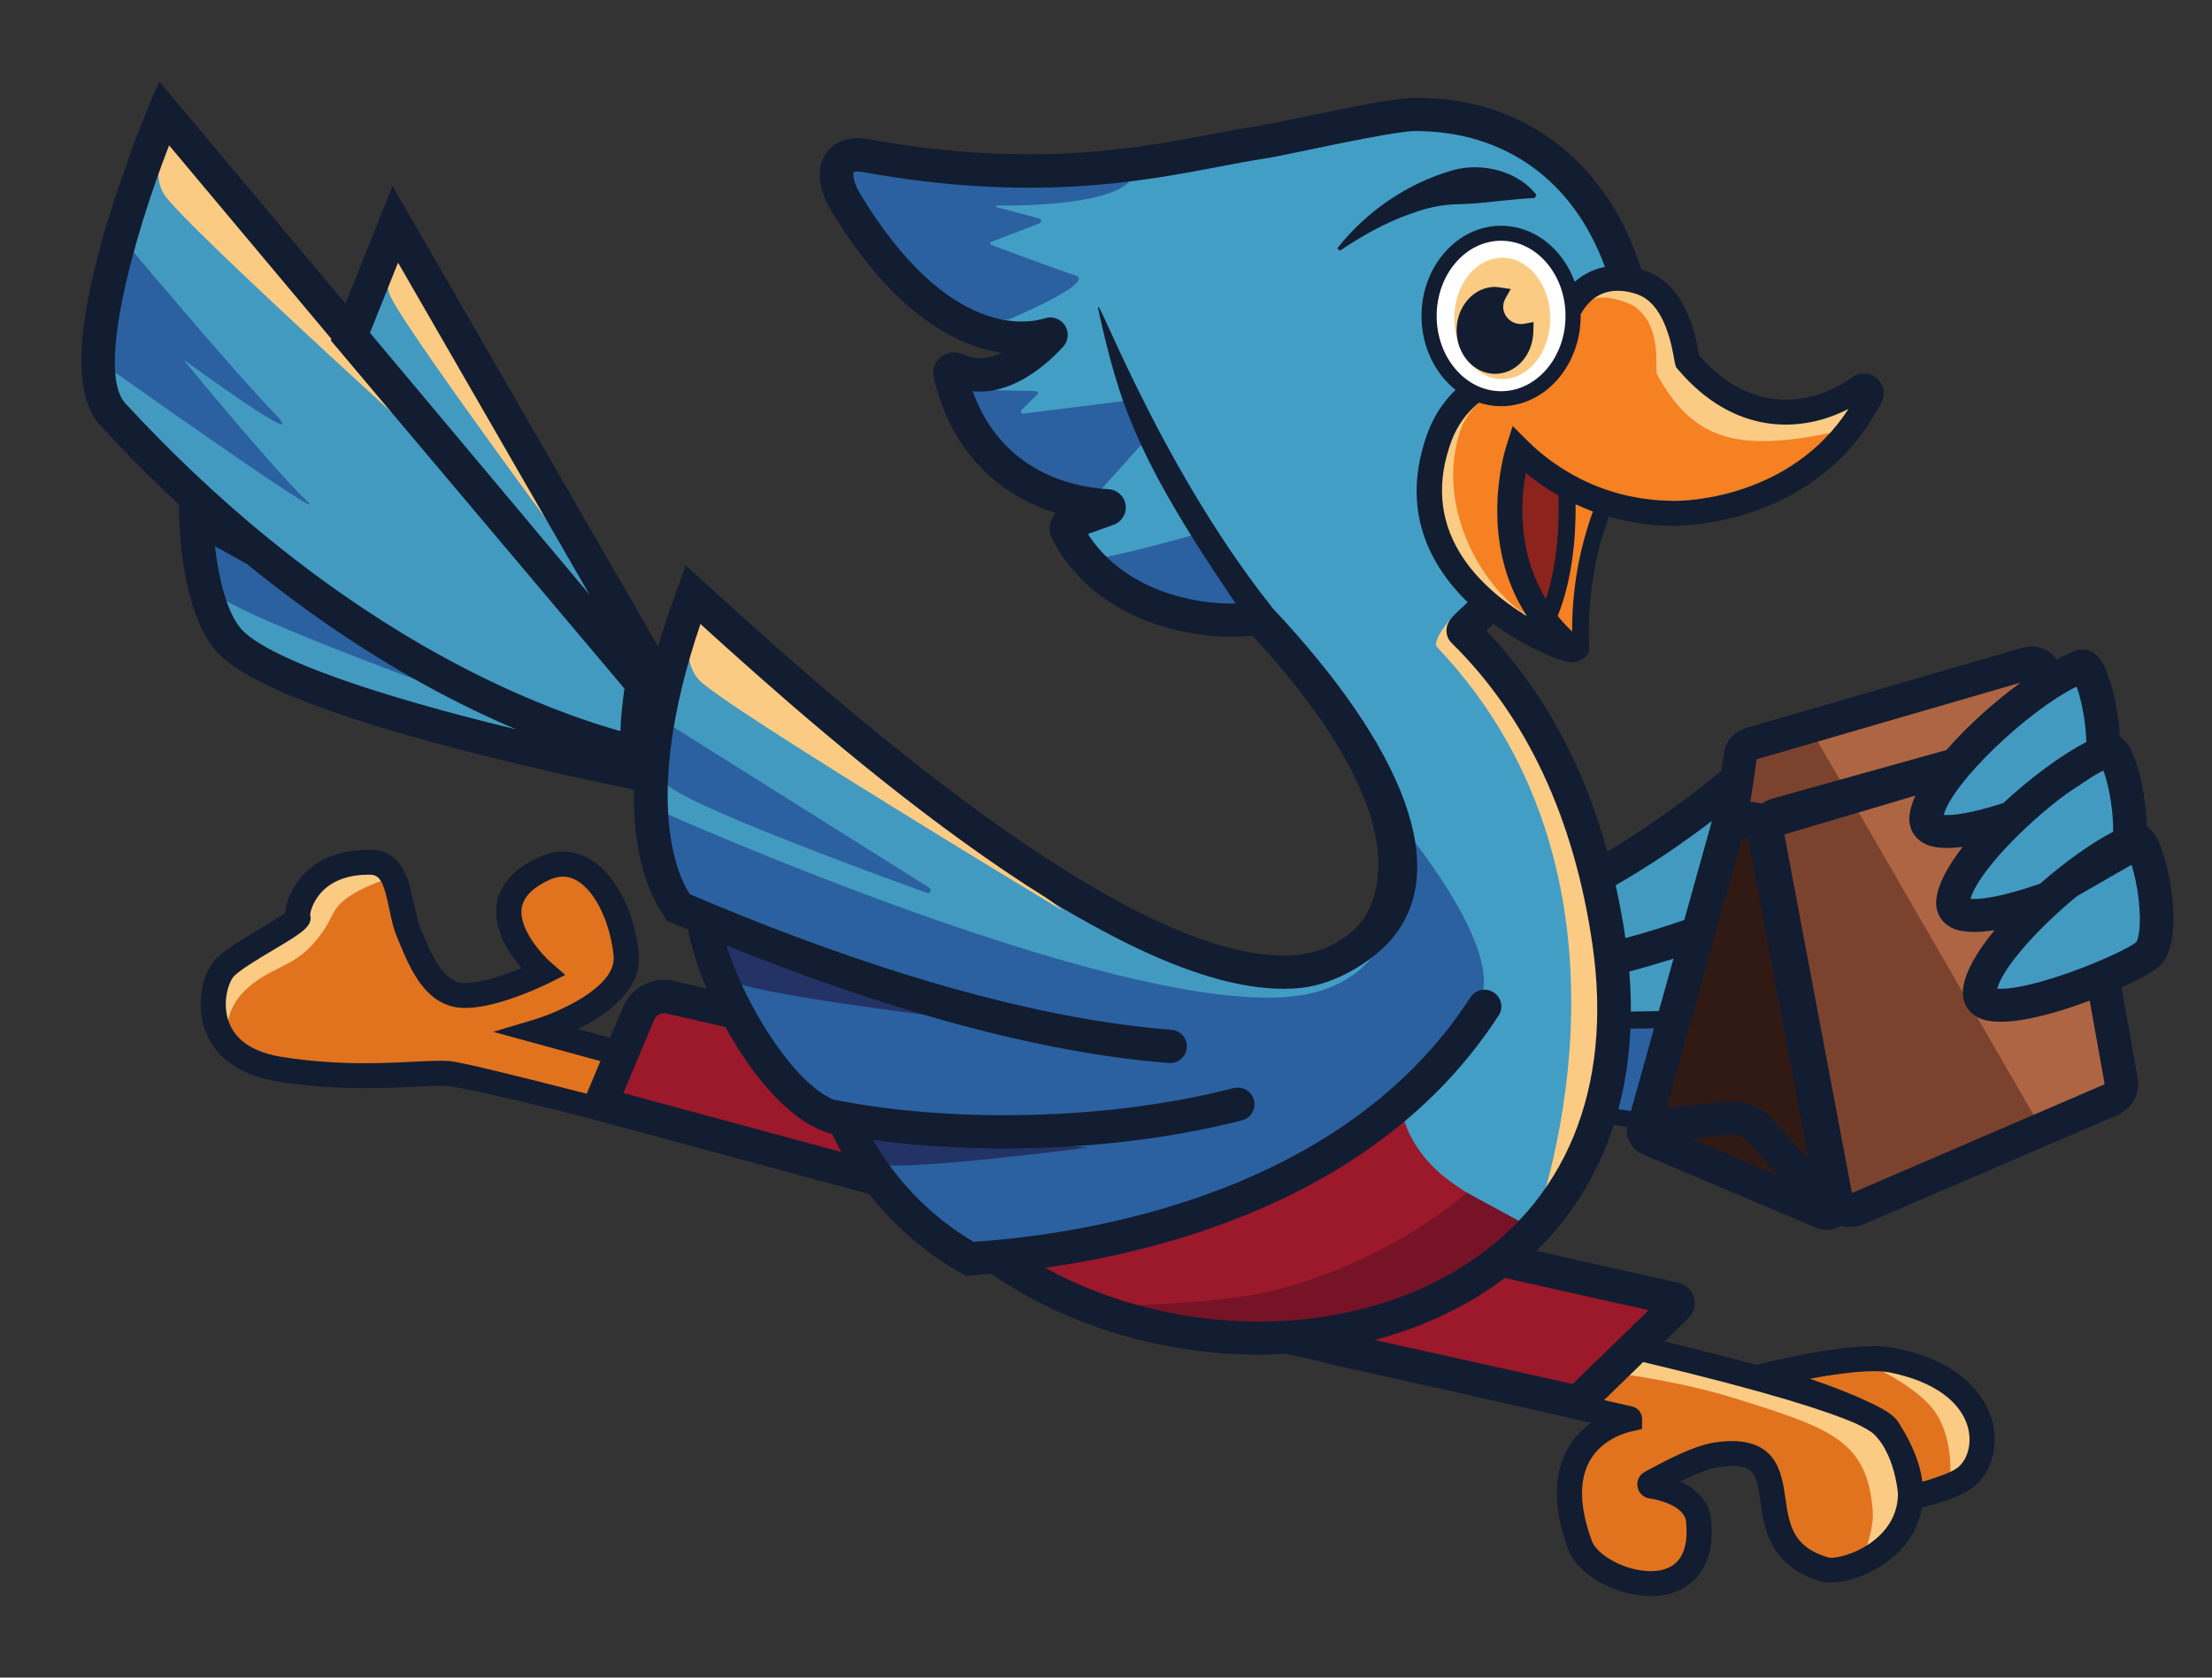 <svg width="58" height="44" viewBox="0 0 58 44" fill="none" xmlns="http://www.w3.org/2000/svg">
<rect x="0" y="0" width="58" height="44" fill="#333333" stroke="none"/>
<g clip-path="url(#clip0_9717_6143)">
<path d="M42.314 26.78L43.705 26.843L43.127 29.473L41.993 29.367L42.314 26.78Z" fill="#2B61A0"/>
<path d="M42.421 25.041L44.326 24.532L43.876 26.78L42.506 26.886L42.421 25.041Z" fill="#439AC1"/>
<path d="M41.864 22.92L42.249 25.168L44.24 24.532L45.31 20.969L41.864 22.92Z" fill="#439AC1"/>
<path d="M42.19 24.704C44.428 40.115 17.657 38.092 22.602 20.601C25.035 22.843 33.497 28.177 36.041 24.48C37.72 22.041 35.239 18.571 33.003 16.202C32.054 16.416 29.172 16.2 27.983 13.945C27.934 13.851 27.98 13.738 28.079 13.703L29.049 13.354C29.095 13.336 29.086 13.269 29.036 13.267C28.227 13.223 25.636 12.847 24.914 9.813C24.892 9.724 24.984 9.65 25.068 9.691C26.198 10.228 27.306 9.073 27.553 8.796C27.566 8.781 27.551 8.757 27.531 8.763C27.09 8.905 24.682 9.447 22.188 5.328C21.684 4.496 21.97 3.95 22.693 4.081C27.967 5.037 30.945 4.047 33.12 3.723C33.639 3.646 36.412 3 37.106 3C40.907 3 43.003 6.094 43.003 9.861C43.003 12.478 38.58 16.244 38.178 16.368C40.033 18.106 41.617 20.76 42.19 24.704Z" fill="#439EC6"/>
<path d="M34.52 25.578C28.261 26.39 21.665 18.78 18.171 15.596C15.91 21.718 17.801 23.804 17.801 23.804C21.114 25.23 26.176 27.094 30.679 27.444" fill="#439AC1"/>
<path d="M32.274 29.015C27.894 30.207 23.411 29.593 20.479 28.845C19.421 27.551 18.696 25.94 18.454 24.168C21.622 25.495 26.505 26.935 30.617 27.357" fill="#4D89A6"/>
<path d="M38.925 26.395C35.61 31.53 29.003 32.797 25.423 33.015C23.96 32.188 22.79 30.893 22.114 29.332C24.655 29.81 28.718 29.917 32.453 28.962" fill="#4D89A6"/>
<path d="M16.959 17.321C16.915 17.52 16.875 17.723 16.84 17.928C16.84 17.93 16.84 17.93 16.84 17.932L9.18 8.848L9.195 8.808L10.365 5.883L16.959 17.321Z" fill="#439AC1"/>
<path d="M16.84 17.928C16.84 17.93 16.84 17.93 16.84 17.932C16.741 18.517 16.692 19.122 16.697 19.742C16.472 19.685 16.21 19.615 15.914 19.528C13.967 18.945 10.568 17.57 6.725 14.431C5.505 13.434 4.236 12.255 2.958 10.869C1.594 9.391 4.3 2.969 4.3 2.969L9.195 8.808L16.84 17.928Z" fill="#439AC1"/>
<path d="M16.716 20.283C14.317 19.792 7.657 18.33 6.104 16.898C5.181 16.046 5.139 13.551 5.139 13.551L6.725 14.431C10.568 17.57 13.967 18.945 15.914 19.528L16.701 19.965C16.705 20.072 16.71 20.176 16.716 20.283Z" fill="#439AC1"/>
<path d="M48.765 10.161C48.924 10.046 49.13 10.226 49.04 10.399C47.66 13.085 44.855 13.463 43.912 13.463C41.698 13.463 40.331 12.305 39.814 11.789C39.644 12.331 38.952 15.119 41.246 17.027C41.365 17.231 36.258 15.435 37.753 11.44C37.99 10.807 38.46 10.287 39.069 9.985C39.854 9.594 40.794 9.123 40.803 9.083C41.01 8.163 41.324 7.704 41.754 7.464C42.29 7.166 42.902 7.336 43.181 7.471C44.066 7.9 44.197 9.296 44.246 9.474C45.681 11.167 47.503 11.068 48.765 10.161Z" fill="#FBCB84"/>
<path d="M40.511 16.361C39.187 14.52 39.728 12.355 39.879 11.878C40.112 12.11 40.513 12.471 41.083 12.802C41.126 13.8 41.065 15.236 40.511 16.361Z" fill="#8C231D"/>
<path d="M39.999 12.29C39.849 12.975 39.656 14.5 40.472 15.898C40.84 14.928 40.896 13.788 40.867 12.928C40.559 12.741 40.269 12.527 39.999 12.29ZM40.547 16.787L40.332 16.488C38.916 14.519 39.531 12.248 39.669 11.813L39.778 11.468L40.036 11.724C40.381 12.068 40.77 12.367 41.194 12.613L41.298 12.673L41.303 12.792C41.348 13.822 41.282 15.294 40.709 16.457L40.547 16.787Z" fill="#121D31"/>
<path d="M41.289 17.078C40.994 16.844 40.671 16.583 40.511 16.361C41.065 15.236 41.126 13.8 41.083 12.801C41.368 12.966 41.693 13.124 42.062 13.255C41.501 14.696 41.407 15.971 41.451 16.997C41.455 17.082 41.356 17.131 41.289 17.078Z" fill="#F58122"/>
<path d="M48.011 11.354C45.57 11.843 44.402 11.573 43.437 9.799C43.416 9.501 43.532 8.547 42.898 8.066C42.686 7.906 42.012 7.697 41.742 7.867C41.281 8.158 41.422 8.611 41.233 9.341C41.225 9.376 38.793 9.896 38.31 11.247C37.605 13.222 38.835 15.371 39.985 16.105C38.667 13.811 39.541 11.594 39.663 11.173C40.297 11.84 41.548 13.142 43.762 13.142C44.633 13.142 46.594 12.924 48.011 11.354Z" fill="#F58122"/>
<path d="M41.247 8.287C41.247 9.486 40.402 10.457 39.36 10.457C38.317 10.457 37.472 9.486 37.472 8.287C37.472 7.089 38.317 6.118 39.36 6.118C40.402 6.118 41.247 7.089 41.247 8.287Z" fill="white"/>
<path d="M40.648 8.352C40.648 9.231 40.085 9.944 39.39 9.944C38.695 9.944 38.132 9.231 38.132 8.352C38.132 7.473 38.695 6.76 39.39 6.76C40.085 6.76 40.648 7.473 40.648 8.352Z" fill="#FBCB84"/>
<path d="M39.971 8.491C39.939 8.497 39.91 8.5 39.883 8.5C39.625 8.5 39.415 8.295 39.415 8.044C39.415 7.971 39.434 7.898 39.474 7.828L39.612 7.58L39.308 7.536C39.279 7.531 39.242 7.525 39.2 7.525C38.645 7.525 38.193 8.036 38.193 8.665C38.193 9.293 38.645 9.805 39.2 9.805C39.754 9.805 40.195 9.314 40.206 8.687L40.211 8.446L39.971 8.491Z" fill="#121D31"/>
<path d="M35.067 6.509C35.836 5.538 36.902 4.802 38.109 4.46C38.855 4.255 39.803 4.482 40.286 5.112C40.286 5.112 40.242 5.192 40.242 5.192C39.486 5.232 38.948 5.335 38.254 5.357C37.816 5.354 37.383 5.46 36.97 5.613C36.311 5.845 35.717 6.184 35.13 6.577L35.067 6.509Z" fill="#121D31"/>
<path d="M42.862 35.333C46.128 36.103 49.157 36.947 49.512 37.499C51.293 40.273 48.477 41.344 47.847 41.163C45.503 40.486 47.474 37.84 45.055 38.149C44.477 38.223 43.623 38.713 43.287 38.891C43.246 38.913 43.257 38.973 43.303 38.978C43.62 39.015 44.474 39.24 44.538 39.877C44.79 42.402 41.803 41.554 41.427 40.523C40.429 37.79 42.453 37.276 42.721 37.221C42.728 37.219 42.728 37.21 42.721 37.208L33.501 35.12L42.862 35.333Z" fill="#E1731F"/>
<path d="M42.568 36.044C42.568 36.044 44.073 36.234 45.488 36.675C48.005 37.459 48.962 37.778 49.105 39.629C49.146 40.149 48.812 40.93 48.812 40.93L49.964 40.129C49.964 40.129 50.025 38.467 49.843 38.127C49.661 37.786 49.014 37.166 48.691 37.086C48.368 37.005 45.983 36.164 45.983 36.164L43.578 35.484L42.862 35.333L42.568 36.044Z" fill="#FBCB84"/>
<path d="M46.185 36.104C46.185 36.104 48.621 35.48 49.606 35.674C52.311 36.207 52.317 38.206 51.493 38.781C51.094 39.059 50.106 39.277 50.106 39.277C50.106 39.277 50.057 38.051 49.372 37.387C48.851 36.882 46.185 36.104 46.185 36.104Z" fill="#E1731F"/>
<path d="M49.156 35.864C49.156 35.864 50.101 36.302 50.606 36.863C51.237 37.563 51.136 38.717 51.136 38.717L51.844 38.147C51.844 38.147 51.763 36.965 51.682 36.845C51.601 36.725 50.833 36.104 50.833 36.104L49.499 35.624L49.075 35.884" fill="#FBCB84"/>
<path d="M19.999 28.656L14.124 27.048C14.124 27.048 16.53 26.328 16.418 25.053C16.306 23.778 15.473 22.212 14.25 22.787C12.215 23.743 14.236 25.496 14.236 25.496C14.236 25.496 12.893 26.161 12.11 26.106C11.326 26.05 10.991 25.108 10.711 24.443C10.431 23.778 10.536 22.62 9.704 22.613C8.039 22.6 7.753 23.889 7.809 24.055C7.865 24.221 6.14 25.034 5.843 25.441C5.459 25.967 5.228 27.714 7.354 28.046C9.48 28.379 11.047 28.102 11.774 28.157C12.502 28.213 23.02 31.04 23.02 31.04L22.252 29.361L19.999 28.656Z" fill="#E1731F"/>
<path d="M5.969 26.974C5.969 26.974 5.913 26.404 6.531 25.879C7.148 25.354 7.69 25.357 8.232 24.731C8.775 24.105 8.631 23.914 9.061 23.58C9.485 23.249 10.193 23.039 10.193 23.039C10.193 23.039 9.452 22.666 9.396 22.666C9.339 22.666 8.352 23.103 8.352 23.103L7.766 24.002L7.108 24.662L6.049 25.29L5.726 26.049L5.969 26.974Z" fill="#FBCB84"/>
<path d="M28.186 7.219C27.849 7.117 26.392 6.573 25.991 6.423C25.954 6.41 25.955 6.359 25.991 6.345L27.255 5.858C27.317 5.834 27.312 5.746 27.248 5.729L26.133 5.433C26.109 5.427 26.114 5.391 26.139 5.392C26.793 5.399 29.107 5.378 29.639 4.732C27.87 4.905 25.433 4.957 22.625 4.483C21.921 4.364 22.117 4.818 22.646 5.548C24.797 8.516 26.434 8.386 26.434 8.386C26.434 8.386 28.791 7.402 28.186 7.219Z" fill="#2B61A0"/>
<path d="M29.46 10.52L26.83 10.848C26.777 10.855 26.746 10.792 26.784 10.755L27.195 10.35C27.23 10.316 27.206 10.257 27.157 10.256L25.423 10.219C25.384 10.218 25.356 10.257 25.37 10.293C26.151 12.431 28.045 12.888 28.753 12.938C28.77 12.939 28.787 12.932 28.798 12.92L29.976 11.608C29.991 11.591 29.994 11.568 29.985 11.548L29.517 10.551C29.507 10.529 29.484 10.517 29.46 10.52Z" fill="#2B61A0"/>
<path d="M28.799 14.646C30.062 15.904 31.904 16.016 32.624 15.846L32.357 15.636L31.275 14.036C31.275 14.036 29.626 14.504 28.799 14.646Z" fill="#2B61A0"/>
<path d="M23.021 30.927L15.748 28.959L16.751 26.566C16.882 26.251 17.224 26.077 17.558 26.154L22.07 27.185L23.021 30.927Z" fill="#9B192B"/>
<path d="M17.409 18.911L24.367 23.284C24.444 23.332 24.386 23.449 24.301 23.418C22.564 22.79 17.919 21.078 17.453 20.547C16.88 19.893 17.409 18.911 17.409 18.911Z" fill="#2B61A0"/>
<path d="M18.277 16.188L27.889 23.901C27.889 23.901 18.895 18.479 18.321 17.824C17.747 17.17 18.277 16.188 18.277 16.188Z" fill="#FBCB84"/>
<path d="M37.677 16.968C43.664 23.264 40.205 32.196 40.205 32.195C40.205 32.195 41.989 29.576 42.094 28.869C42.199 28.162 42.45 25.377 42.366 24.691C42.282 24.005 41.8 22.196 41.506 21.364C41.212 20.533 40.121 18.496 39.807 18.059C39.492 17.622 38.667 16.146 38.499 15.959C38.331 15.772 37.503 16.785 37.677 16.968Z" fill="#FBCB84"/>
<path d="M4.567 3.469L12.515 12.859C12.515 12.859 4.731 5.834 4.295 5.084C3.858 4.333 4.567 3.469 4.567 3.469Z" fill="#FBCB84"/>
<path d="M10.794 6.176L16.753 16.915C16.753 16.915 10.493 8.528 10.211 7.707C9.93 6.886 10.794 6.176 10.794 6.176Z" fill="#FBCB84"/>
<path d="M3.215 6.272C3.215 6.272 6.11 9.723 7.201 10.845C8.292 11.968 4.809 9.432 4.809 9.432C4.809 9.432 7.159 12.3 8.04 13.132C8.922 13.964 2.543 9.432 2.543 9.432L3.215 6.272Z" fill="#2B61A0"/>
<path d="M46.265 21.897L48.049 31.364C48.104 31.659 48.421 31.826 48.698 31.706L55.341 28.848C55.54 28.762 55.654 28.551 55.616 28.339L54.087 19.807C54.038 19.536 53.764 19.366 53.497 19.44L46.6 21.363C46.366 21.428 46.221 21.66 46.265 21.897Z" fill="#AE6543"/>
<path d="M43.102 29.567L45.323 21.608C45.359 21.48 45.487 21.399 45.62 21.421L46.091 21.499C46.199 21.517 46.285 21.6 46.305 21.707L48.152 31.512C48.191 31.716 47.984 31.88 47.791 31.798L43.252 29.875C43.131 29.824 43.067 29.692 43.102 29.567Z" fill="#321A14"/>
<path d="M47.57 31.492L45.958 29.472L45.16 29.292L43.399 29.728L47.57 31.492Z" fill="#321A14"/>
<path d="M53.935 19.649L46.426 21.876C46.241 21.929 45.512 21.731 45.545 21.543C45.624 21.096 45.808 20.048 45.808 20.048C45.834 19.88 45.939 19.784 46.125 19.73L53.339 17.634C53.525 17.581 53.719 17.686 53.773 17.869L54.172 19.219C54.227 19.402 54.121 19.595 53.935 19.649Z" fill="#AE6543"/>
<path d="M47.517 19.197L53.476 29.508L48.352 31.701L45.912 21.634L45.611 19.489L47.517 19.197Z" fill="#7B432E"/>
<path d="M17.147 21.198C17.147 21.198 29.957 26.963 34.282 26.073C37.513 25.407 36.586 21.447 36.586 21.447C36.586 21.447 39.639 24.995 38.744 26.354C37.849 27.712 37.681 29.254 28.704 33.431L26.826 33.172L25.423 33.015L23.021 30.927L22.406 29.597L20.839 28.821L19.748 27.684L18.657 25.744L18.545 24.441L17.762 23.665L17.119 22.14L17.147 21.198Z" fill="#2B61A0"/>
<path d="M22.428 29.517L28.531 30.098C28.531 30.098 23.559 30.749 22.997 30.522C22.436 30.295 22.428 29.517 22.428 29.517Z" fill="#243365"/>
<path d="M18.856 24.591L24.62 26.66C24.62 26.66 19.641 26.063 19.154 25.704C18.667 25.345 18.856 24.591 18.856 24.591Z" fill="#243365"/>
<path d="M5.541 13.881L13.084 18.62C13.084 18.62 6.159 16.171 5.585 15.517C5.012 14.862 5.541 13.881 5.541 13.881Z" fill="#2B61A0"/>
<path d="M36.771 29.195C36.771 29.195 36.876 29.95 37.674 30.698C38.471 31.447 40.359 32.278 40.359 32.278C40.359 32.278 35.429 34.877 35.009 34.877C34.589 34.877 31.946 35.043 31.4 34.918C30.855 34.794 29.05 34.045 28.421 33.962C27.791 33.879 26.98 33.006 26.98 33.006C26.98 33.006 31.526 31.842 32.239 31.592C32.953 31.343 35.471 29.888 35.471 29.888L36.771 29.195Z" fill="#9B192B"/>
<path d="M39.447 33.157L43.938 34.163C44.028 34.184 44.06 34.295 43.994 34.359L41.406 36.871L34.915 35.43L39.447 33.157Z" fill="#9B192B"/>
<path d="M28.515 34.253C28.515 34.253 31.689 34.264 33.335 33.862C35.346 33.372 36.912 32.421 37.64 31.91C38.367 31.399 38.458 31.279 38.458 31.279L40.025 32.13L37.023 34.513L31.941 35.214L28.515 34.253Z" fill="#761327"/>
<path d="M54.296 17.46C52.96 17.956 50.351 20.288 50.225 21.41C50.099 22.533 54.17 20.89 54.632 20.454C55.181 19.934 54.632 17.335 54.296 17.46Z" fill="#439AC1"/>
<path d="M55.148 19.355C53.813 19.851 51.204 22.182 51.078 23.305C50.952 24.427 55.023 22.785 55.484 22.349C56.034 21.829 55.484 19.23 55.148 19.355Z" fill="#439AC1"/>
<path d="M56.094 22.125C54.759 22.621 52.15 24.952 52.024 26.075C51.898 27.197 55.968 25.555 56.43 25.118C56.98 24.598 56.43 22 56.094 22.125Z" fill="#439AC1"/>
<path d="M56.012 24.712C55.894 24.819 55.159 25.197 54.178 25.538C53.129 25.902 52.583 25.951 52.368 25.931C52.526 25.356 53.47 24.314 54.465 23.501L55.891 22.681C55.957 22.892 56.029 23.196 56.074 23.565C56.159 24.276 56.067 24.647 56.012 24.712ZM55.182 28.415C55.185 28.429 55.178 28.442 55.165 28.447L48.559 31.29L46.787 21.886L50.223 20.867C50.141 21.048 50.087 21.22 50.069 21.378C50.032 21.708 50.185 21.991 50.479 22.135C50.63 22.209 50.827 22.241 51.057 22.241C51.183 22.241 51.319 22.23 51.462 22.212C51.078 22.709 50.816 23.188 50.772 23.58C50.735 23.91 50.889 24.193 51.182 24.337C51.333 24.411 51.53 24.443 51.76 24.443C51.925 24.443 52.107 24.426 52.299 24.396C51.841 24.953 51.521 25.499 51.472 25.936C51.435 26.266 51.588 26.549 51.882 26.693C52.032 26.767 52.23 26.799 52.459 26.799C53.102 26.799 53.995 26.546 54.793 26.244L55.182 28.415ZM46.457 29.339C46.151 29.005 45.697 28.835 45.245 28.886L43.701 29.06L45.687 21.944C45.735 21.961 45.785 21.975 45.834 21.987L47.416 30.387L46.457 29.339ZM44.35 29.866L45.344 29.754C45.517 29.734 45.688 29.799 45.805 29.926L46.636 30.834L44.35 29.866ZM42.762 26.532C42.764 26.189 42.75 25.838 42.721 25.481C43.099 25.382 43.486 25.268 43.88 25.144L43.496 26.518L42.762 26.532ZM42.764 29.139L42.435 29.091C42.613 28.426 42.719 27.72 42.751 26.979L43.37 26.971L42.764 29.139ZM44.888 21.532L44.162 24.13C43.633 24.312 43.119 24.47 42.62 24.604C42.55 24.129 42.464 23.668 42.364 23.218C43.183 22.75 44.025 22.188 44.888 21.532ZM46.06 19.915C46.065 19.913 46.07 19.912 46.077 19.91L52.981 17.904C52.299 18.401 51.587 19.038 51.036 19.672L46.481 20.943C46.376 20.972 46.282 21.018 46.198 21.077C46.186 21.074 46.175 21.07 46.163 21.068L45.895 21.024C45.962 20.612 46.038 20.077 46.06 19.915ZM54.45 18.008C54.526 18.216 54.618 18.566 54.671 19.007C54.692 19.178 54.702 19.328 54.705 19.46C54.054 19.798 53.245 20.395 52.528 21.062C51.64 21.351 51.163 21.391 50.965 21.373C51.2 20.521 53.155 18.647 54.45 18.008ZM55.153 20.21C55.229 20.418 55.321 20.768 55.374 21.209C55.403 21.45 55.411 21.651 55.408 21.815C54.837 22.111 54.142 22.607 53.495 23.176C53.489 23.178 53.484 23.18 53.479 23.182C52.43 23.546 51.883 23.595 51.668 23.575C51.849 22.919 53.05 21.658 54.184 20.82L54.87 20.364C54.967 20.307 55.062 20.255 55.153 20.21ZM38.247 33.283C35.171 35.154 30.776 35.102 27.404 33.251C30.888 32.757 36.32 31.241 39.297 26.63C39.428 26.427 39.368 26.157 39.163 26.027C38.958 25.897 38.686 25.957 38.554 26.16C35.199 31.357 28.429 32.376 25.529 32.571C24.437 31.927 23.523 30.998 22.89 29.9C25.363 30.238 29.075 30.276 32.563 29.385C32.798 29.325 32.94 29.087 32.879 28.854C32.819 28.62 32.578 28.479 32.343 28.54C28.564 29.505 24.515 29.339 22.196 28.904L21.853 28.839C20.802 28.404 19.518 26.327 19.05 24.798C22.38 26.142 26.715 27.574 30.644 27.88C30.656 27.88 30.668 27.881 30.679 27.881C30.907 27.881 31.1 27.707 31.118 27.478C31.137 27.238 30.956 27.028 30.713 27.009C26.364 26.671 21.466 24.898 18.085 23.451C17.836 23.075 16.771 21.08 18.366 16.366C21.759 19.451 29.556 26.366 34.093 25.913C35.045 25.818 35.966 25.2 36.406 24.724C38.139 22.852 36.787 19.582 33.353 15.934C33.351 15.93 33.351 15.925 33.348 15.921C30.26 12.034 28.581 7.166 28.812 8.184C29.339 10.511 29.747 11.94 32.402 15.83C31.368 15.857 29.496 15.515 28.526 14.006L29.205 13.762C29.42 13.681 29.55 13.459 29.513 13.234C29.477 13.007 29.288 12.841 29.059 12.83C28.22 12.785 26.29 12.437 25.505 10.262C26.628 10.373 27.583 9.422 27.888 9.08C28.022 8.924 28.035 8.697 27.919 8.527C27.804 8.358 27.587 8.284 27.395 8.348C26.994 8.477 24.881 8.926 22.566 5.103C22.342 4.733 22.367 4.543 22.384 4.517C22.394 4.509 22.464 4.484 22.614 4.511C27.033 5.312 29.881 4.769 31.961 4.373C32.397 4.289 32.808 4.211 33.185 4.155C33.362 4.129 33.752 4.047 34.245 3.945C35.155 3.755 36.678 3.437 37.106 3.437C39.457 3.437 41.254 4.731 42.083 7.001C41.922 7.032 41.756 7.087 41.592 7.179C41.483 7.239 41.383 7.31 41.29 7.392C40.978 6.53 40.231 5.921 39.36 5.921C38.209 5.921 37.273 6.983 37.273 8.287C37.273 9.089 37.627 9.798 38.166 10.226C37.849 10.533 37.601 10.906 37.444 11.326C36.678 13.372 37.513 14.851 38.483 15.797C38.411 15.865 38.341 15.93 38.318 15.951C38.086 16.163 37.932 16.302 37.928 16.534C37.925 16.658 37.975 16.779 38.063 16.865C40.032 18.799 41.273 21.457 41.754 24.767C42.303 28.549 41.058 31.574 38.247 33.283ZM43.229 34.364L41.236 36.298L36.044 35.145C36.992 34.895 37.893 34.523 38.708 34.027C38.97 33.868 39.219 33.697 39.457 33.518L43.229 34.364ZM48.641 37.326C48.875 37.435 49.054 37.537 49.141 37.621C49.244 37.721 49.33 37.838 49.403 37.962C49.439 38.029 49.473 38.094 49.504 38.159C49.68 38.547 49.744 38.962 49.766 39.164C49.767 39.501 49.666 39.805 49.462 40.074C48.984 40.706 48.124 40.902 47.94 40.848C46.999 40.577 46.913 39.98 46.813 39.289C46.712 38.586 46.573 37.624 45.013 37.824C44.436 37.898 43.667 38.313 43.254 38.536C43.208 38.561 43.167 38.584 43.131 38.602C42.984 38.68 42.907 38.841 42.938 39.003C42.969 39.164 43.1 39.285 43.265 39.303C43.454 39.325 44.168 39.491 44.209 39.909C44.282 40.639 44.066 41.066 43.567 41.178C42.876 41.333 41.902 40.861 41.738 40.411C41.416 39.529 41.398 38.824 41.685 38.314C42.016 37.727 42.663 37.567 42.79 37.541L43.056 37.48L43.057 37.216C43.057 37.06 42.946 36.922 42.795 36.889L42.058 36.722L43.087 35.723C46.401 36.512 47.934 37.021 48.641 37.326ZM49.541 35.995C50.704 36.224 51.46 36.775 51.616 37.506C51.702 37.91 51.573 38.324 51.303 38.513C51.125 38.636 50.742 38.768 50.406 38.862C50.365 38.545 50.259 38.192 50.063 37.801C50.061 37.796 50.059 37.791 50.056 37.786C49.981 37.637 49.893 37.483 49.791 37.323C49.721 37.215 49.609 37.042 48.956 36.753C48.517 36.542 47.957 36.333 47.455 36.162C48.215 36.02 49.087 35.905 49.541 35.995ZM16.507 28.712L16.346 28.669L17.152 26.747C17.204 26.621 17.34 26.552 17.474 26.582L19.005 26.932L19.032 26.959C19.756 28.269 20.776 29.48 21.818 29.742C21.893 29.903 21.976 30.06 22.062 30.215L16.507 28.712ZM37.67 8.287C37.67 7.199 38.428 6.314 39.36 6.314C40.291 6.314 41.049 7.199 41.049 8.287C41.049 9.376 40.291 10.261 39.36 10.261C38.428 10.261 37.67 9.376 37.67 8.287ZM43.036 7.765C43.657 8.067 43.837 9.076 43.896 9.408C43.908 9.477 43.917 9.523 43.927 9.56L43.946 9.63L43.993 9.685C45.465 11.421 47.223 11.368 48.471 10.724C46.95 13.064 44.234 13.136 43.912 13.136C41.925 13.136 40.639 12.147 40.049 11.558L39.662 11.172L39.499 11.691C39.407 11.983 38.773 14.204 40.032 16.158C39.419 15.785 38.718 15.228 38.273 14.491C37.737 13.602 37.666 12.614 38.063 11.554C38.21 11.161 38.458 10.82 38.779 10.56C38.964 10.62 39.158 10.654 39.36 10.654C40.51 10.654 41.446 9.592 41.446 8.287C41.446 8.274 41.445 8.26 41.445 8.246C41.603 7.963 41.771 7.831 41.916 7.749C42.077 7.66 42.253 7.627 42.42 7.627C42.669 7.627 42.9 7.699 43.036 7.765ZM41.222 16.564C41.082 16.431 40.957 16.294 40.844 16.154C41.226 15.208 41.32 14.114 41.314 13.227C41.457 13.294 41.609 13.356 41.767 13.415C41.401 14.433 41.221 15.469 41.222 16.564ZM40.536 15.715C39.785 14.48 39.873 13.135 40.006 12.405C40.243 12.6 40.532 12.806 40.869 12.998C40.891 13.795 40.837 14.814 40.536 15.715ZM15.385 28.686C13.566 28.219 12.074 27.852 11.799 27.831C11.72 27.825 11.634 27.822 11.54 27.822C11.34 27.822 11.107 27.834 10.834 27.847C9.989 27.889 8.831 27.946 7.405 27.723C6.681 27.61 6.214 27.316 6.019 26.851C5.821 26.378 5.957 25.844 6.111 25.633C6.225 25.476 6.798 25.135 7.177 24.909C7.915 24.47 8.21 24.294 8.133 23.989C8.139 23.913 8.203 23.627 8.462 23.367C8.745 23.084 9.153 22.941 9.677 22.941C9.685 22.941 9.693 22.941 9.701 22.941C9.976 22.943 10.068 23.167 10.207 23.839C10.259 24.088 10.312 24.345 10.406 24.569L10.463 24.705C10.754 25.406 11.151 26.366 12.086 26.433C12.935 26.491 14.238 25.861 14.384 25.789L14.822 25.571L14.454 25.25C14.212 25.039 13.601 24.37 13.679 23.821C13.72 23.534 13.96 23.286 14.392 23.083C14.654 22.959 14.892 22.962 15.118 23.091C15.668 23.403 16.023 24.329 16.089 25.081C16.161 25.903 14.586 26.567 14.028 26.735L12.935 27.063L15.743 27.831L15.385 28.686ZM16.266 19.175C16.191 19.154 16.116 19.132 16.042 19.11C15.716 19.013 15.361 18.897 14.981 18.759C14.829 18.704 14.673 18.645 14.512 18.583C14.352 18.521 14.188 18.455 14.02 18.385C13.889 18.331 13.755 18.273 13.62 18.214C13.542 18.18 13.463 18.145 13.384 18.109C13.159 18.008 12.929 17.9 12.693 17.785C12.692 17.785 12.692 17.785 12.692 17.784C11.021 16.968 9.081 15.79 7.006 14.094L7.005 14.094C5.72 13.044 4.468 11.86 3.283 10.574C2.542 9.771 3.448 6.349 4.434 3.812L8.69 8.89L8.675 8.93L16.373 18.06C16.319 18.426 16.283 18.798 16.266 19.175ZM6.404 16.578C5.946 16.155 5.728 15.12 5.636 14.327L6.476 14.793C6.575 14.874 6.674 14.953 6.772 15.032C6.798 15.052 6.824 15.072 6.85 15.093C6.935 15.161 7.02 15.227 7.105 15.293C7.129 15.312 7.153 15.331 7.177 15.349C7.281 15.429 7.384 15.508 7.486 15.585C7.507 15.601 7.527 15.616 7.547 15.631C7.633 15.695 7.719 15.759 7.804 15.822C7.831 15.841 7.857 15.861 7.884 15.88C7.986 15.955 8.088 16.029 8.19 16.102C8.197 16.107 8.203 16.111 8.21 16.116C8.306 16.184 8.401 16.251 8.496 16.317C8.523 16.336 8.549 16.354 8.575 16.372C8.666 16.435 8.756 16.497 8.846 16.558C8.857 16.565 8.868 16.572 8.878 16.579C8.979 16.647 9.078 16.713 9.178 16.779C9.201 16.794 9.225 16.809 9.248 16.825C9.331 16.879 9.414 16.933 9.497 16.985C9.515 16.997 9.534 17.009 9.552 17.021C9.651 17.084 9.749 17.145 9.846 17.206C9.864 17.216 9.881 17.227 9.898 17.238C9.981 17.289 10.063 17.339 10.145 17.389C10.167 17.402 10.188 17.415 10.21 17.427C10.307 17.486 10.403 17.543 10.499 17.599C10.505 17.602 10.51 17.606 10.516 17.609C10.606 17.662 10.695 17.713 10.784 17.763C10.805 17.776 10.826 17.788 10.848 17.799C11.037 17.907 11.224 18.01 11.408 18.109C11.427 18.119 11.445 18.128 11.463 18.138C11.545 18.182 11.627 18.225 11.707 18.267C11.719 18.273 11.73 18.279 11.741 18.284C11.833 18.332 11.924 18.378 12.014 18.424C12.028 18.431 12.041 18.438 12.055 18.444C12.134 18.484 12.212 18.523 12.29 18.561C12.305 18.568 12.32 18.576 12.335 18.583C12.424 18.626 12.512 18.669 12.6 18.71C12.605 18.713 12.61 18.715 12.615 18.717C12.697 18.756 12.778 18.794 12.859 18.831C12.875 18.838 12.89 18.845 12.906 18.852C13.077 18.93 13.244 19.005 13.409 19.075C13.424 19.082 13.439 19.088 13.454 19.095C13.481 19.107 13.509 19.119 13.536 19.13C9.778 18.222 7.195 17.307 6.404 16.578ZM10.437 6.888L15.455 15.593L9.701 8.729L10.437 6.888ZM48.959 10.425L48.959 10.426C48.959 10.426 48.959 10.426 48.959 10.426C48.959 10.426 48.959 10.426 48.959 10.425ZM56.514 21.914C56.443 21.802 56.366 21.728 56.289 21.68C56.28 20.836 56.023 19.887 55.815 19.558C55.741 19.442 55.661 19.367 55.582 19.319C55.545 18.518 55.307 17.664 55.112 17.356C54.846 16.936 54.491 17.042 54.423 17.068H54.423C54.271 17.124 54.103 17.203 53.925 17.299C53.741 17.023 53.388 16.886 53.049 16.984L45.831 19.081C45.382 19.211 45.243 19.511 45.205 19.739L45.203 19.75C45.203 19.754 45.174 19.959 45.136 20.22C45.001 20.33 44.865 20.439 44.731 20.545C43.842 21.245 42.979 21.841 42.145 22.334C41.506 20.03 40.445 18.088 38.973 16.54C39.042 16.476 39.102 16.418 39.152 16.361C39.259 16.44 39.364 16.512 39.464 16.578C39.828 16.817 40.234 17.034 40.606 17.189C40.902 17.312 41.092 17.371 41.23 17.371C41.314 17.371 41.378 17.348 41.436 17.306C41.456 17.3 41.477 17.293 41.497 17.284C41.61 17.227 41.676 17.113 41.671 16.988C41.619 15.781 41.787 14.655 42.186 13.551C42.697 13.697 43.271 13.79 43.912 13.79C44.296 13.79 47.715 13.699 49.335 10.547C49.444 10.335 49.392 10.077 49.209 9.921C49.024 9.765 48.768 9.754 48.571 9.895L48.571 9.895C47.523 10.649 45.923 10.887 44.553 9.326C44.551 9.316 44.549 9.306 44.547 9.294C44.466 8.838 44.249 7.625 43.326 7.177C43.281 7.155 43.177 7.109 43.035 7.066C42.617 5.73 41.886 4.614 40.919 3.838C39.865 2.993 38.582 2.564 37.106 2.564C36.625 2.564 35.444 2.802 34.063 3.09C33.603 3.186 33.206 3.269 33.055 3.292C32.66 3.35 32.239 3.43 31.794 3.515C29.783 3.898 27.029 4.423 22.772 3.652C22.29 3.564 21.885 3.698 21.661 4.019C21.395 4.399 21.45 4.958 21.811 5.552C23.459 8.275 25.118 9.078 26.264 9.257C25.952 9.401 25.602 9.461 25.265 9.301C25.074 9.206 24.843 9.23 24.677 9.361C24.51 9.493 24.435 9.711 24.485 9.914C25.021 12.166 26.508 13.084 27.683 13.456C27.633 13.51 27.594 13.572 27.566 13.641C27.501 13.804 27.509 13.988 27.592 14.148C28.831 16.495 31.635 16.816 32.841 16.671C34.583 18.551 37.058 21.807 35.797 24.041C35.794 24.045 35.272 24.918 34.005 25.044C29.661 25.476 21.29 17.845 18.539 15.337L17.984 14.832L17.757 15.445C17.566 15.964 17.399 16.468 17.256 16.956L10.293 4.878L9.059 7.963L4.174 2.135L3.893 2.801C3.865 2.868 3.201 4.452 2.693 6.247C1.968 8.813 1.948 10.421 2.633 11.163C3.3 11.887 3.989 12.579 4.693 13.235L4.699 13.559C4.703 13.833 4.773 16.267 5.804 17.217C7.353 18.645 13.243 20.018 16.62 20.709C16.613 21.176 16.639 21.62 16.699 22.039C16.873 23.243 17.288 23.861 17.428 24.041L17.478 24.142L17.625 24.205C17.761 24.263 17.901 24.323 18.042 24.382C18.122 24.829 18.292 25.367 18.529 25.927L17.672 25.732C17.117 25.605 16.556 25.891 16.338 26.412L15.998 27.222L15.154 26.991C15.912 26.618 16.83 25.968 16.747 25.024C16.666 24.101 16.233 22.969 15.447 22.523C15.03 22.286 14.568 22.275 14.108 22.491C13.462 22.795 13.097 23.212 13.024 23.732C12.933 24.384 13.352 25.013 13.674 25.389C13.21 25.582 12.547 25.81 12.133 25.779C11.607 25.742 11.312 25.029 11.074 24.456L11.016 24.317C10.947 24.151 10.902 23.936 10.855 23.708C10.731 23.111 10.562 22.293 9.707 22.286C8.648 22.276 8.089 22.738 7.804 23.125C7.614 23.385 7.49 23.706 7.474 23.949C7.343 24.047 7.056 24.217 6.836 24.348C6.192 24.732 5.755 25.003 5.576 25.249C5.285 25.647 5.128 26.432 5.409 27.102C5.608 27.577 6.098 28.181 7.302 28.37C8.796 28.603 10.042 28.542 10.867 28.501C11.244 28.483 11.542 28.468 11.749 28.484C11.976 28.501 13.404 28.805 15.266 29.285L15.267 29.282L22.794 31.318C23.454 32.157 24.273 32.868 25.204 33.394L25.319 33.459L25.45 33.451C25.618 33.44 25.801 33.427 25.996 33.411C28.032 34.814 30.546 35.53 33.002 35.53C33.245 35.53 33.486 35.521 33.727 35.507L34.79 35.748L34.787 35.76L37.825 36.435L41.72 37.317C41.497 37.479 41.275 37.698 41.108 37.995C40.723 38.678 40.726 39.566 41.116 40.634C41.365 41.316 42.388 41.861 43.288 41.861C43.434 41.861 43.577 41.847 43.713 41.816C44.11 41.727 45.018 41.356 44.867 39.844C44.818 39.352 44.449 39.039 44.056 38.857C44.4 38.687 44.805 38.511 45.097 38.474C46.012 38.356 46.051 38.636 46.159 39.381C46.263 40.101 46.405 41.087 47.755 41.477C48.235 41.615 49.372 41.283 49.991 40.467C50.17 40.23 50.331 39.923 50.396 39.544C50.731 39.458 51.352 39.279 51.683 39.048C52.171 38.708 52.404 38.034 52.262 37.37C52.161 36.897 51.707 35.754 49.67 35.352C48.641 35.15 46.359 35.721 46.102 35.787L46.052 35.8C45.381 35.616 44.587 35.411 43.644 35.183L44.27 34.575C44.416 34.434 44.472 34.225 44.416 34.03C44.361 33.836 44.203 33.687 44.003 33.642L40.285 32.809C41.225 31.887 41.906 30.773 42.313 29.503L42.658 29.557C42.623 29.858 42.791 30.155 43.079 30.277L47.618 32.2C47.707 32.238 47.801 32.256 47.895 32.256C48.026 32.256 48.156 32.219 48.269 32.148C48.348 32.17 48.429 32.182 48.511 32.182C48.634 32.182 48.757 32.157 48.874 32.107L55.516 29.248C55.905 29.081 56.124 28.676 56.05 28.263L55.626 25.898C56.12 25.673 56.495 25.462 56.62 25.344C57.331 24.672 56.857 22.455 56.514 21.914Z" fill="#121D31"/>
</g>
<defs>
<clipPath id="clip0_9717_6143">
<rect width="55" height="40" fill="white" transform="translate(2 2)"/>
</clipPath>
</defs>
</svg>
